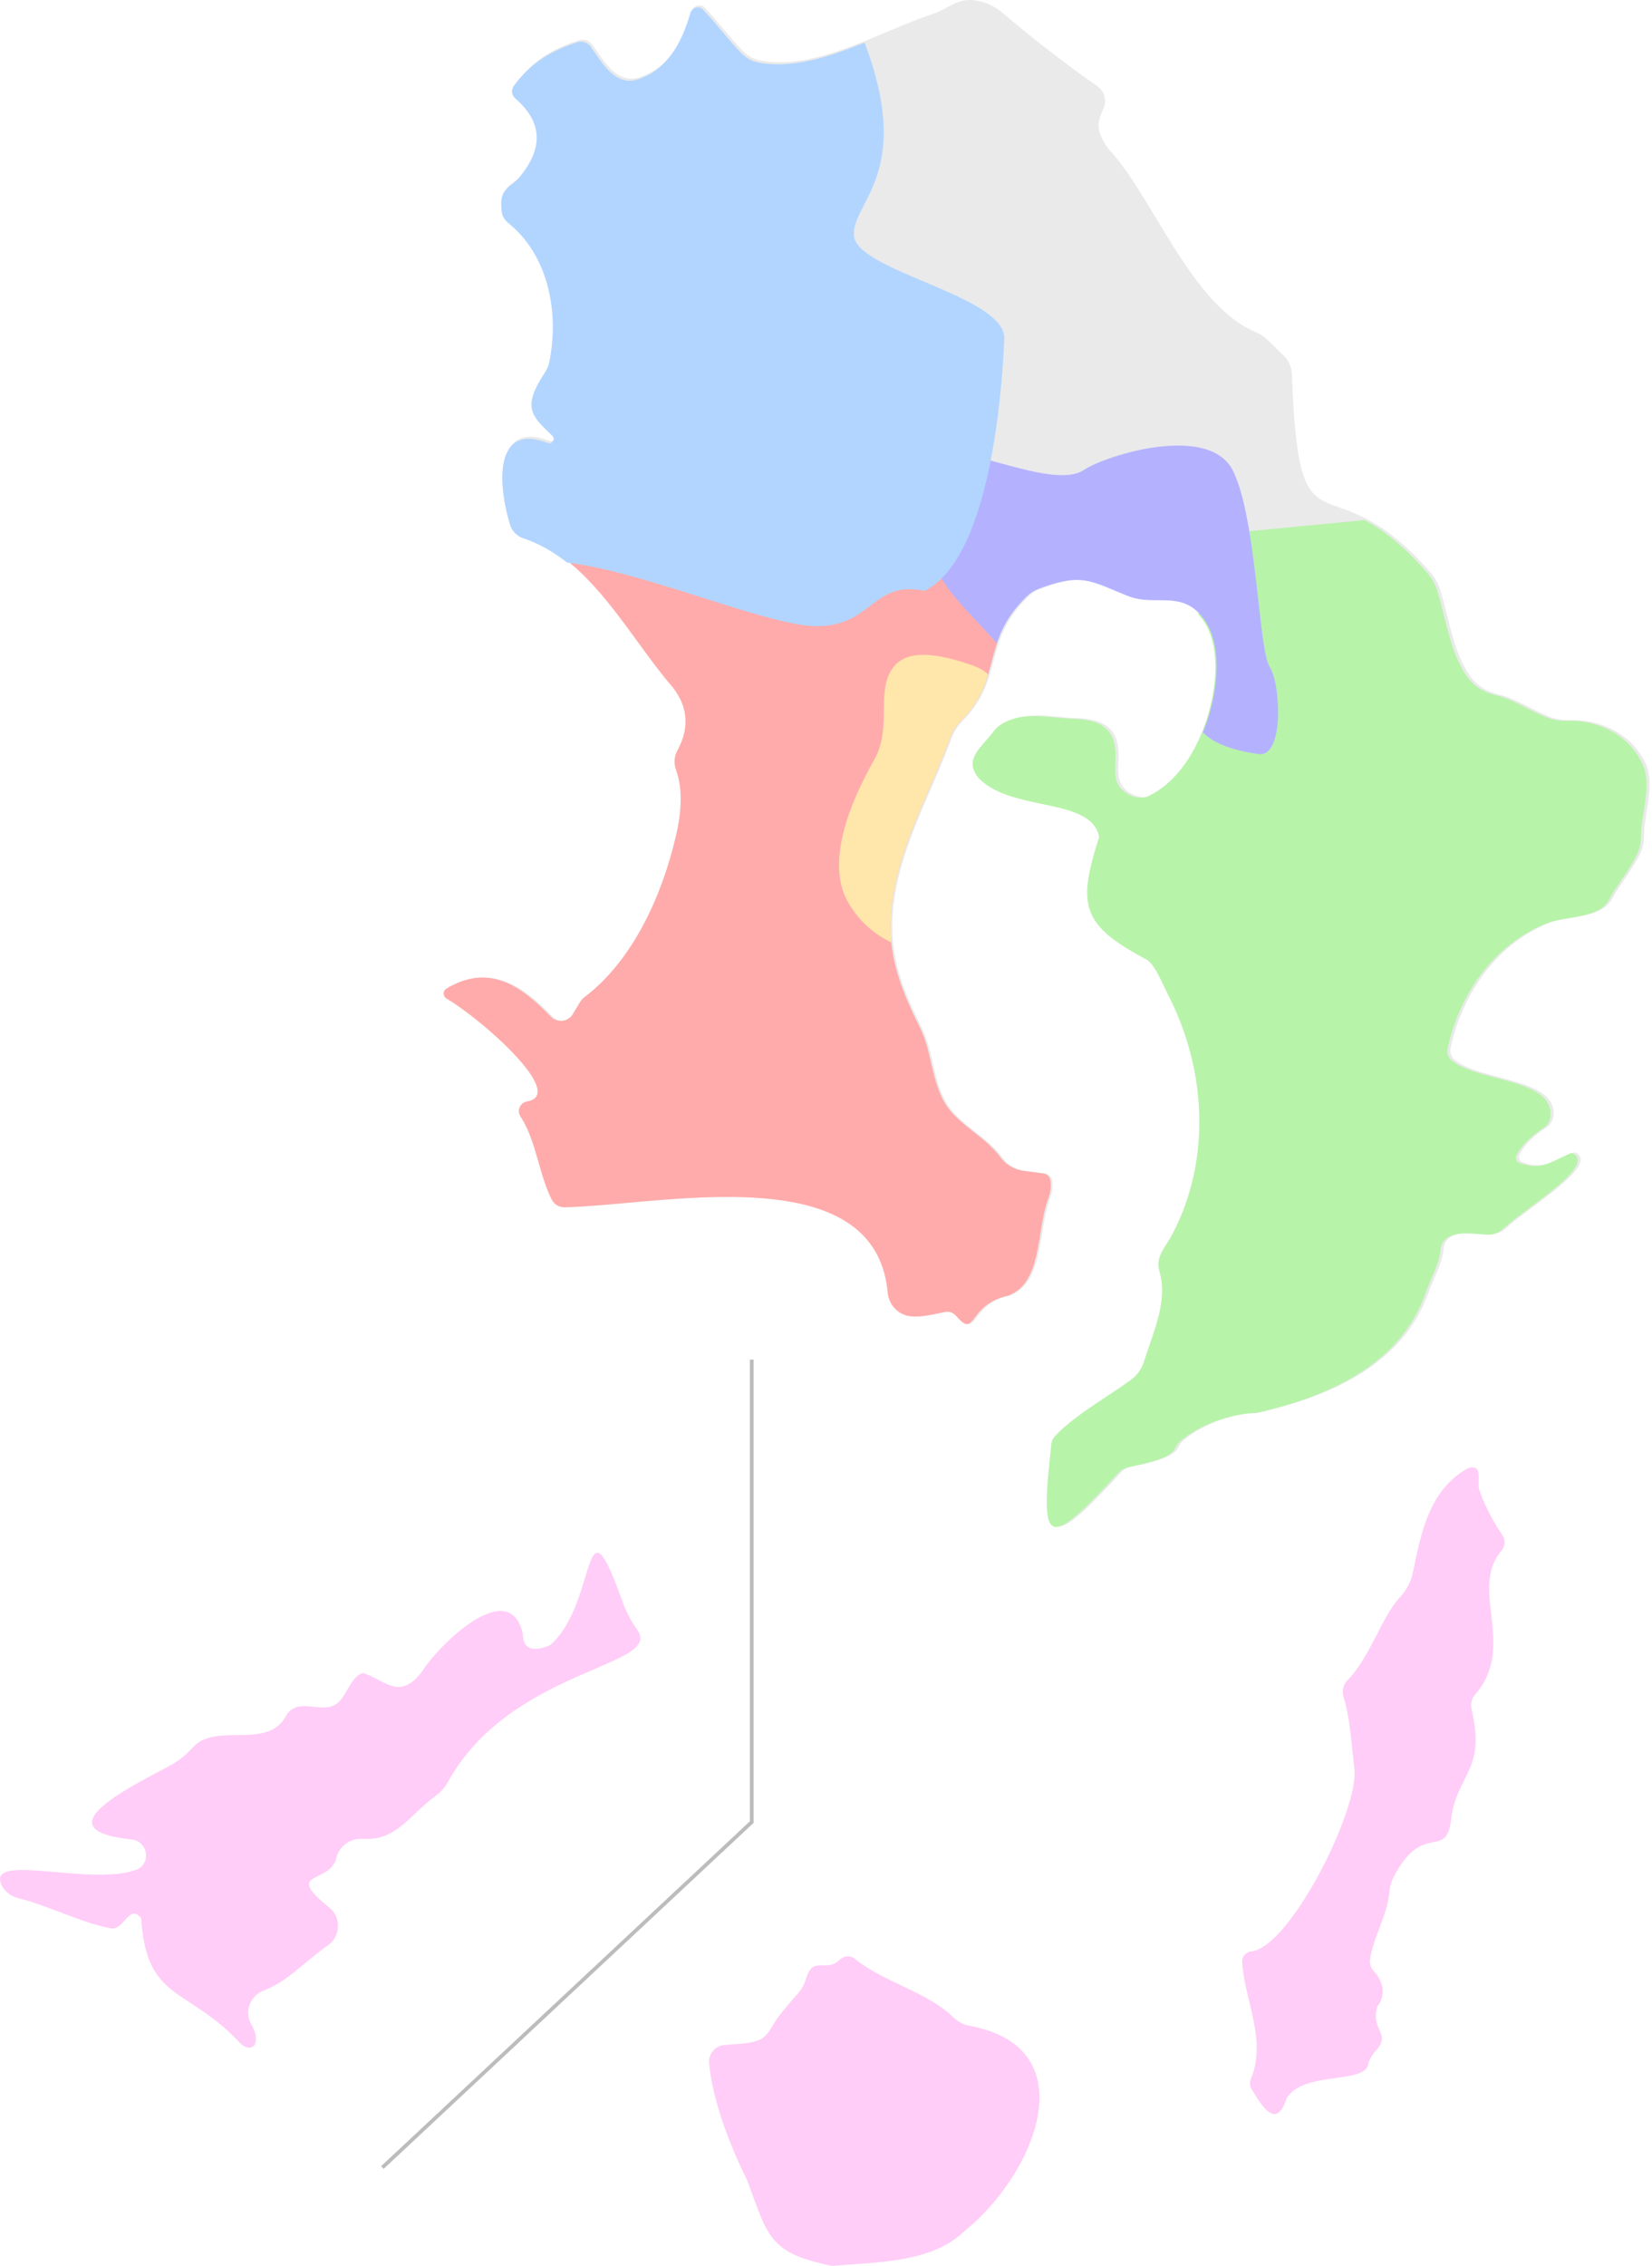 <svg width="445" height="610" viewBox="0 0 445 610" fill="none" xmlns="http://www.w3.org/2000/svg">
<path d="M202.5 366V490.5L103 583.5" stroke="#BCBCBC"/>
<path d="M261.177 545.34C293.248 551.321 278.544 585.627 259.754 600.655C259.725 600.678 259.696 600.704 259.668 600.73C250.835 609.232 235.895 608.953 224.345 609.959C224.181 609.974 224.014 609.964 223.853 609.93C207.172 606.462 206.886 602.115 201.35 587.148C201.329 587.092 201.306 587.038 201.28 586.984C197.024 578.42 191.893 565.779 191.016 555.354C190.812 552.927 192.596 550.779 195.02 550.541C198.152 550.232 201.789 550.267 204.459 549.177C207.011 548.136 207.966 545.164 209.526 543.125C211.187 540.955 212.934 538.867 214.779 536.85C215.872 535.655 216.658 534.221 217.119 532.668C219.04 526.192 222.414 531.254 226.245 527.526C227.368 526.433 229.121 526.334 230.327 527.334C237.784 533.516 249.918 536.248 256.85 543.11C258.031 544.278 259.545 545.035 261.177 545.34Z" fill="#FFCDF7"/>
<path d="M397.347 456.176C396.412 457.246 396.071 458.718 396.397 460.102C400.253 476.493 392.845 477.172 390.944 489.102C389.892 501.443 383.449 489.65 375.378 505.35C374.73 506.611 374.357 507.994 374.236 509.407C373.701 515.676 369.911 521.405 369.046 527.516C368.88 528.687 369.307 529.856 370.121 530.713C372.59 533.313 373.431 537.098 371.005 540.151C369.071 546.825 374.984 547.209 370.569 552.082C369.601 553.15 368.841 554.412 368.527 555.818C367.352 561.068 351.186 557.478 346.582 564.811C343.823 573.664 339.822 566.795 337.098 562.306C336.625 561.527 336.575 560.576 336.923 559.735C341.356 549.056 335.194 538.543 334.614 528.151C334.534 526.722 335.588 525.459 337.012 525.332C347.434 524.399 366.4 486.682 364.806 475.921C364.113 470.514 363.73 462.519 361.929 456.944C361.403 455.313 361.781 453.515 362.993 452.304C368.827 446.474 372.473 434.877 376.914 430.212C378.742 428.292 380.04 425.929 380.581 423.333C382.78 412.787 384.905 401.204 395.276 395.319C399.69 393.643 397.811 399.027 398.412 400.835C399.369 404.079 402.073 409.523 404.632 413.157C405.585 414.511 405.454 416.317 404.38 417.575C395.637 427.809 408.646 443.235 397.347 456.176Z" fill="#FFCDF7"/>
<path d="M442.858 225.091C442.86 226.725 442.516 228.343 441.803 229.814C439.678 234.195 436.498 237.865 434.186 242.11C431.41 247.206 422.458 246.425 417.546 248.349C412.868 250.182 408.593 252.944 404.924 256.37C397.639 263.174 392.844 272.431 390.746 282.123C390.49 283.304 390.921 284.528 391.854 285.294C398.958 291.123 419.056 290.11 418.496 300.126C418.418 301.53 417.665 302.808 416.479 303.564C413.784 305.285 410.566 308.102 409.278 310.96C408.946 311.698 409.299 312.558 410.056 312.849C415.897 315.093 418.765 312.476 424.142 310.162C431.724 313.247 411.315 325.278 405.868 330.502C404.65 331.67 403.015 332.305 401.33 332.212C397.876 332.024 391.902 330.862 389.536 334.147C388.748 335.241 388.848 337.14 388.509 338.398C387.61 341.738 385.94 344.734 384.793 347.995C377.972 367.387 358.21 375.91 339.347 380.186C332.6 380.346 324.12 383.207 318.779 387.775C318.216 388.255 317.764 388.855 317.479 389.538C316.153 392.707 308.591 393.918 304.676 394.824C303.64 395.063 302.702 395.617 301.985 396.401C282.187 418.021 281.028 415.502 284.046 388.437C284.125 387.73 284.416 387.06 284.896 386.537C289.962 381.009 298.994 375.994 305.417 371.309C307.105 370.079 308.355 368.346 308.977 366.353C311.379 358.644 315.505 350.152 313.14 342.052C311.996 338.133 314.631 335.765 316.365 332.529C318.153 329.19 319.634 325.691 320.786 322.084C323.068 314.938 324.055 307.404 323.852 299.91C323.648 292.367 322.244 284.863 319.785 277.731C318.548 274.142 317.043 270.644 315.286 267.279C314.132 265.069 311.891 259.329 309.649 258.138C292.173 248.859 290.954 243.641 296.9 225.138C294.821 214.337 273.269 218.515 264.447 209.303C260.136 204.237 265.423 200.824 268.346 196.865C269.026 195.946 269.874 195.164 270.867 194.597C276.803 191.206 283.497 193.107 290.042 193.326C296.062 193.527 300.741 195.142 301.279 201.933C301.504 204.763 300.653 208.326 301.969 210.972C303.222 213.49 307.364 215.506 310.166 214.152C321.34 208.753 327.293 193.722 328.104 182.058C328.493 176.48 327.831 170.101 324.041 165.686C318.27 158.966 311.304 163.277 304.307 160.449C294.024 156.291 291.786 154.146 280.179 158.553C279.067 158.976 278.045 159.613 277.188 160.438C264.464 172.687 270.692 182.546 259.35 194.019C258.05 195.334 257.016 196.893 256.382 198.63C250.353 215.157 240.216 231.747 240.365 249.842C240.446 259.679 244.014 268.018 248.308 276.656C251.952 283.986 251.29 293.503 257.088 299.722C261.169 304.102 266.368 306.662 270.051 311.636C271.499 313.592 273.698 314.856 276.111 315.177L281.546 315.902C282.544 316.035 283.322 316.831 283.434 317.832C283.45 317.976 283.465 318.123 283.482 318.27C283.642 319.712 283.429 321.165 282.908 322.519C279.56 331.207 281.409 345.245 272.021 348.807C261.071 351.106 263.492 360.686 258.09 354.289C257.323 353.381 256.13 352.951 254.964 353.182C252 353.768 248.695 354.653 245.804 354.356C242.482 354.014 239.91 351.313 239.61 347.987C236.277 311.114 178.291 324.483 152.512 324.993C151.11 325.021 149.806 324.262 149.159 323.016C145.632 316.217 144.999 307.137 140.682 300.537C139.636 298.937 140.616 296.807 142.501 296.49C153.28 294.682 130.281 274.409 120.771 268.813C119.744 268.209 119.744 266.726 120.765 266.113C132.092 259.31 140.826 265.275 148.822 273.642C150.543 275.442 153.501 275.127 154.786 272.995C155.541 271.743 156.284 270.509 156.745 269.743C157.054 269.23 157.463 268.789 157.939 268.426C171.191 258.352 178.893 240.787 182.566 225.027C183.869 219.475 184.62 212.87 182.577 207.231C181.96 205.528 182.077 203.651 182.944 202.061C186.026 196.417 186.144 190.653 181.658 184.97C169.885 171.418 159.735 150.424 141.421 144.354C139.69 143.78 138.339 142.405 137.818 140.657C134.005 127.848 134.424 113.382 147.964 118.674C149.164 119.143 150.139 117.623 149.209 116.732C143.682 111.426 140.948 109.208 147.137 99.86C147.772 98.902 148.235 97.836 148.455 96.707C151.077 83.328 148.152 68.113 137.257 59.375C136.281 58.593 135.66 57.451 135.55 56.206C135.256 52.874 135.416 51.118 138.48 48.912C139.234 48.37 139.919 47.736 140.502 47.013C146.731 39.296 146.706 32.431 139.241 25.93C138.26 25.076 138.077 23.608 138.852 22.564C143.451 16.368 148.82 13.08 155.995 10.824C157.324 10.406 158.775 10.901 159.581 12.038C162.742 16.504 166.226 22.858 172.433 20.754C180.667 17.962 184.236 10.327 186.433 2.902C186.433 2.899 186.433 2.897 186.434 2.894C186.876 1.402 188.753 0.936 189.84 2.048C193.165 5.451 197.055 10.724 200.378 13.983C201.548 15.13 203.025 15.913 204.632 16.236C219.531 19.235 236.885 8.517 251.337 3.726C255.319 2.405 257.713 -0.447 262.285 0.06C265.227 0.387 267.981 1.664 270.223 3.598C276.645 9.137 288.022 18.04 295.512 23.137C297.508 24.495 298.236 27.097 297.221 29.288C295.498 33.007 295.062 35.172 298.618 40.111C310.437 52.648 320.839 82.248 338.309 89.417C339.409 89.868 340.418 90.513 341.27 91.341C342.52 92.558 344.376 94.364 345.808 95.758C347.15 97.064 347.933 98.836 348.001 100.706C349.904 153.236 357.454 122.093 385.283 154.048C386.506 155.453 387.425 157.099 387.98 158.877C390.321 166.368 391.375 175.371 395.97 181.938C397.803 184.558 400.617 186.285 403.738 186.984C408.329 188.011 413.048 191.285 417.496 192.971C419.196 193.616 421.011 193.931 422.827 193.864C430.832 193.567 438.915 197.269 442.788 204.552C446.28 210.46 442.848 218.501 442.858 225.091Z" fill="#EAEAEA"/>
<path fill-rule="evenodd" clip-rule="evenodd" d="M322.612 165.192C322.817 165.401 323.02 165.622 323.222 165.858C327.012 170.273 327.674 176.652 327.285 182.23C326.474 193.894 320.521 208.925 309.347 214.324C306.545 215.678 302.403 213.662 301.15 211.144C300.268 209.369 300.36 207.182 300.448 205.08C300.492 204.048 300.534 203.037 300.46 202.105C299.922 195.314 295.244 193.699 289.224 193.498C287.64 193.445 286.046 193.293 284.457 193.142C279.482 192.668 274.547 192.199 270.048 194.769C269.055 195.336 268.207 196.118 267.527 197.037C266.929 197.847 266.231 198.635 265.538 199.418C262.842 202.462 260.2 205.446 263.628 209.475C267.661 213.686 274.355 215.099 280.633 216.424C288.087 217.997 294.954 219.446 296.082 225.31C290.136 243.813 291.354 249.031 308.83 258.31C310.602 259.251 312.372 263.031 313.607 265.667L313.608 265.668C313.935 266.368 314.225 266.987 314.467 267.451C316.224 270.815 317.729 274.313 318.966 277.903C321.425 285.035 322.83 292.539 323.034 300.082C323.237 307.576 322.249 315.109 319.967 322.256C318.815 325.863 317.335 329.361 315.547 332.701C315.141 333.458 314.686 334.167 314.242 334.861C312.787 337.13 311.445 339.222 312.321 342.224C314.246 348.817 311.871 355.669 309.625 362.148C309.112 363.629 308.605 365.09 308.158 366.525C307.536 368.518 306.286 370.251 304.598 371.481C302.62 372.923 300.395 374.398 298.114 375.908L298.112 375.909C292.988 379.304 287.584 382.883 284.078 386.709C283.598 387.231 283.307 387.902 283.228 388.609C280.21 415.674 281.368 418.193 301.166 396.573C301.883 395.788 302.822 395.235 303.858 394.996C304.356 394.88 304.914 394.76 305.51 394.631C309.597 393.75 315.503 392.475 316.66 389.71C316.945 389.027 317.397 388.426 317.96 387.947C323.301 383.378 331.781 380.518 338.528 380.358C357.391 376.082 377.153 367.559 383.974 348.167C384.444 346.831 385.001 345.541 385.557 344.253C386.359 342.395 387.159 340.542 387.69 338.57C387.807 338.136 387.872 337.627 387.939 337.101C388.066 336.099 388.202 335.036 388.718 334.319C390.72 331.54 395.303 331.943 398.758 332.247C399.388 332.302 399.98 332.355 400.512 332.384C402.197 332.477 403.832 331.842 405.05 330.674C406.506 329.277 409.03 327.395 411.803 325.328C419.406 319.658 428.879 312.594 423.323 310.334C422.278 310.783 421.328 311.244 420.432 311.679C416.72 313.481 413.944 314.828 409.238 313.021C408.481 312.73 408.128 311.869 408.46 311.132C409.748 308.274 412.966 305.456 415.661 303.736C416.847 302.98 417.6 301.702 417.678 300.298C418.023 294.127 410.528 292.142 403.061 290.165C398.407 288.933 393.764 287.704 391.036 285.465C390.103 284.699 389.671 283.476 389.927 282.295C392.025 272.602 396.821 263.346 404.106 256.542C407.775 253.116 412.049 250.354 416.727 248.521C418.341 247.889 420.39 247.549 422.513 247.196C426.854 246.476 431.504 245.704 433.368 242.282C434.409 240.371 435.625 238.577 436.841 236.783C438.328 234.589 439.816 232.395 440.984 229.986C441.697 228.515 442.042 226.897 442.04 225.263C442.037 223.102 442.403 220.786 442.775 218.441C443.536 213.63 444.317 208.695 441.969 204.724C438.096 197.441 430.013 193.739 422.008 194.036C420.192 194.103 418.377 193.788 416.677 193.143C414.901 192.469 413.082 191.543 411.246 190.608C408.482 189.2 405.678 187.772 402.92 187.156C399.799 186.457 396.985 184.73 395.152 182.11C391.873 177.422 390.397 171.494 388.97 165.761C388.397 163.461 387.832 161.193 387.162 159.049C386.607 157.271 385.687 155.625 384.464 154.22C377.706 146.459 372.143 142.42 367.567 140L336.5 143L325.183 164.172L322.612 165.192Z" fill="#B8F3AA"/>
<path d="M117.478 483.344C109.723 489.07 106.896 495.569 97.692 495.013C94.454 494.818 91.391 496.91 90.641 500.067C88.891 507.428 76.127 503.36 88.69 513.505C91.971 516.154 91.824 521.2 88.382 523.639C81.278 528.671 77.639 533.33 70.968 535.888C67.414 537.25 65.833 541.385 67.565 544.775C70.806 549.993 67.853 553.453 64.295 549.596C50.389 534.838 39.373 538.715 38.039 516.374C34.538 512.102 33.434 520.48 29.223 518.975C21.691 517.517 12.66 512.868 4.98 510.999C2.931 510.501 1.126 509.174 0.315 507.227C-3.257 498.648 24.439 507.852 36.657 503.352C40.813 501.822 39.909 495.655 35.504 495.19C12.497 492.762 31.616 482.748 45.773 475.313C48.08 474.101 50.071 472.411 51.855 470.511C58.036 463.366 71.914 471.353 77.06 461.92C79.931 456.872 85.821 461.05 89.991 459.07C93.375 457.464 94.201 451.207 97.887 450.378C103.705 452.3 107.668 457.99 113.739 449.899C117.722 443.389 137.196 423.821 140.826 439.815C140.876 443.227 142.636 445.232 148.254 442.844C161.296 431.241 156.662 400.192 167.911 431.756C168.861 434.401 170.296 436.831 171.903 439.136C177.917 448.756 137.311 449.343 120.532 479.908C119.784 481.265 118.725 482.423 117.478 483.344Z" fill="#FFCDF7"/>
<path fill-rule="evenodd" clip-rule="evenodd" d="M324.045 197.135C326.093 192.138 327.28 186.817 327.611 182.058C328 176.48 327.338 170.101 323.548 165.686C320.044 161.605 316.1 161.592 311.975 161.578C309.307 161.569 306.563 161.56 303.814 160.449C302.631 159.97 301.555 159.519 300.558 159.101C292.892 155.884 289.958 154.653 279.686 158.553C278.574 158.976 277.552 159.613 276.695 160.438C270.122 166.765 268.607 172.455 267.114 178.059C266.538 180.22 265.966 182.369 265.109 184.536C252.753 178.141 240.445 158.089 242.999 150C245.999 140.5 250.499 132.499 260.999 122.5C263.526 123.074 266.21 123.806 268.92 124.545C278.008 127.025 287.377 129.581 291.999 126.5C297.999 122.5 325.499 114 331.999 126.5C335.824 133.854 337.571 149.341 338.972 161.763C339.953 170.456 340.764 177.647 341.999 179.5C344.999 184 345.999 204 338.999 203C333.836 202.262 327.313 200.709 324.045 197.135Z" fill="#B4B2FF"/>
<path fill-rule="evenodd" clip-rule="evenodd" d="M268.536 173.165C267.979 174.812 267.546 176.439 267.114 178.059C265.717 183.303 264.34 188.472 258.857 194.019C257.557 195.334 256.524 196.893 255.89 198.63C254.252 203.121 252.31 207.617 250.354 212.146C245.111 224.284 239.765 236.664 239.873 249.842C239.954 259.679 243.521 268.018 247.815 276.656C249.272 279.586 250.041 282.867 250.809 286.146C251.963 291.069 253.116 295.989 256.595 299.722C258.342 301.597 260.294 303.138 262.244 304.678C264.85 306.736 267.452 308.791 269.558 311.636C271.006 313.592 273.205 314.856 275.618 315.177L281.053 315.902C282.051 316.035 282.829 316.831 282.941 317.832C282.957 317.976 282.973 318.123 282.99 318.27C283.15 319.712 282.937 321.165 282.416 322.519C281.348 325.292 280.809 328.61 280.264 331.959C279.104 339.101 277.921 346.382 271.529 348.807C266.206 349.924 264.043 352.763 262.605 354.65C261.084 356.644 260.374 357.576 257.598 354.289C256.831 353.381 255.637 352.951 254.471 353.182C253.962 353.282 253.443 353.392 252.917 353.503C250.384 354.037 247.706 354.602 245.311 354.356C241.989 354.014 239.417 351.313 239.117 347.987C236.385 317.762 196.932 321.295 168.596 323.833C162.363 324.391 156.668 324.901 152.02 324.993C150.618 325.021 149.314 324.262 148.667 323.016C147.092 319.979 146.094 316.487 145.087 312.964C143.839 308.6 142.578 304.189 140.189 300.537C139.143 298.937 140.123 296.807 142.008 296.49C152.787 294.682 129.789 274.409 120.279 268.813C119.252 268.209 119.251 266.726 120.272 266.113C131.599 259.31 140.334 265.275 148.33 273.642C150.051 275.442 153.008 275.127 154.293 272.995C155.048 271.743 155.792 270.509 156.253 269.743C156.562 269.23 156.971 268.789 157.447 268.426C170.699 258.352 178.4 240.787 182.073 225.027C183.376 219.475 184.128 212.87 182.085 207.231C181.468 205.528 181.585 203.651 182.452 202.061C185.533 196.417 185.651 190.653 181.165 184.97C177.985 181.309 174.924 177.106 171.788 172.8C163.314 161.165 154.296 148.784 140.929 144.354C139.198 143.78 137.847 142.405 137.326 140.657C136.691 138.522 136.173 136.34 135.813 134.212C150.064 130.086 182.464 132.62 206.88 134.53C219.308 135.502 229.667 136.312 234.51 136C250.01 135 266.009 139.5 255.509 145.5C247.209 150.242 254.842 158.421 263.838 168.061C265.388 169.723 266.979 171.427 268.536 173.165Z" fill="#FFABAB"/>
<path fill-rule="evenodd" clip-rule="evenodd" d="M189.442 160.97C201.931 164.931 213.396 168.566 220.045 168.566C227.21 168.566 230.953 165.714 234.434 163.062C238.24 160.161 241.733 157.499 249.045 159.066C265.045 151.066 269.545 113.566 270.545 91.066C270.545 84.977 259.469 80.289 248.899 75.815C239.508 71.841 230.516 68.036 230.045 63.566C229.768 60.927 231.072 58.404 232.704 55.247C236.605 47.697 242.381 36.522 232.897 11.469C223.222 15.375 213.25 18.627 204.186 16.802C202.579 16.479 201.102 15.696 199.932 14.549C198.178 12.829 196.266 10.547 194.363 8.275C192.66 6.244 190.965 4.221 189.395 2.614C188.308 1.502 186.431 1.968 185.989 3.46C185.989 3.461 185.989 3.462 185.989 3.462C185.988 3.464 185.987 3.466 185.987 3.468C183.79 10.893 180.221 18.528 171.987 21.32C166.416 23.209 163.038 18.282 160.118 14.024C159.786 13.538 159.459 13.061 159.135 12.604C158.329 11.467 156.879 10.972 155.55 11.39C148.375 13.646 143.006 16.934 138.407 23.13C137.632 24.174 137.815 25.642 138.796 26.496C146.261 32.997 146.285 39.862 140.056 47.579C139.473 48.302 138.788 48.936 138.034 49.478C134.97 51.684 134.81 53.44 135.104 56.772C135.214 58.017 135.835 59.159 136.811 59.941C147.706 68.679 150.631 83.894 148.009 97.273C147.789 98.402 147.327 99.468 146.692 100.426C140.662 109.536 143.103 111.874 148.345 116.898C148.483 117.029 148.622 117.163 148.763 117.298C149.693 118.189 148.719 119.709 147.519 119.24C133.979 113.948 133.56 128.414 137.373 141.223C137.894 142.971 139.245 144.346 140.976 144.92C145.303 146.354 149.174 148.622 152.719 151.427C163.463 152.732 176.964 157.013 189.442 160.97Z" fill="#B2D5FF"/>
<path fill-rule="evenodd" clip-rule="evenodd" d="M266.148 181.523C264.91 185.602 263.131 189.696 258.857 194.019C257.557 195.334 256.524 196.893 255.89 198.63C254.252 203.121 252.31 207.617 250.354 212.146C245.111 224.284 239.765 236.664 239.873 249.842C239.884 251.152 239.957 252.435 240.085 253.697C235.995 251.735 231.68 248.451 228.501 243C221.501 231 231.001 212.5 235.501 204.5C237.98 200.092 238.031 195.531 238.078 191.238C238.117 187.74 238.154 184.418 239.501 181.5C242.501 175 250.001 175.5 258.501 178C262.774 179.257 264.773 180.135 266.148 181.523Z" fill="#FFE6AB"/>
</svg>
